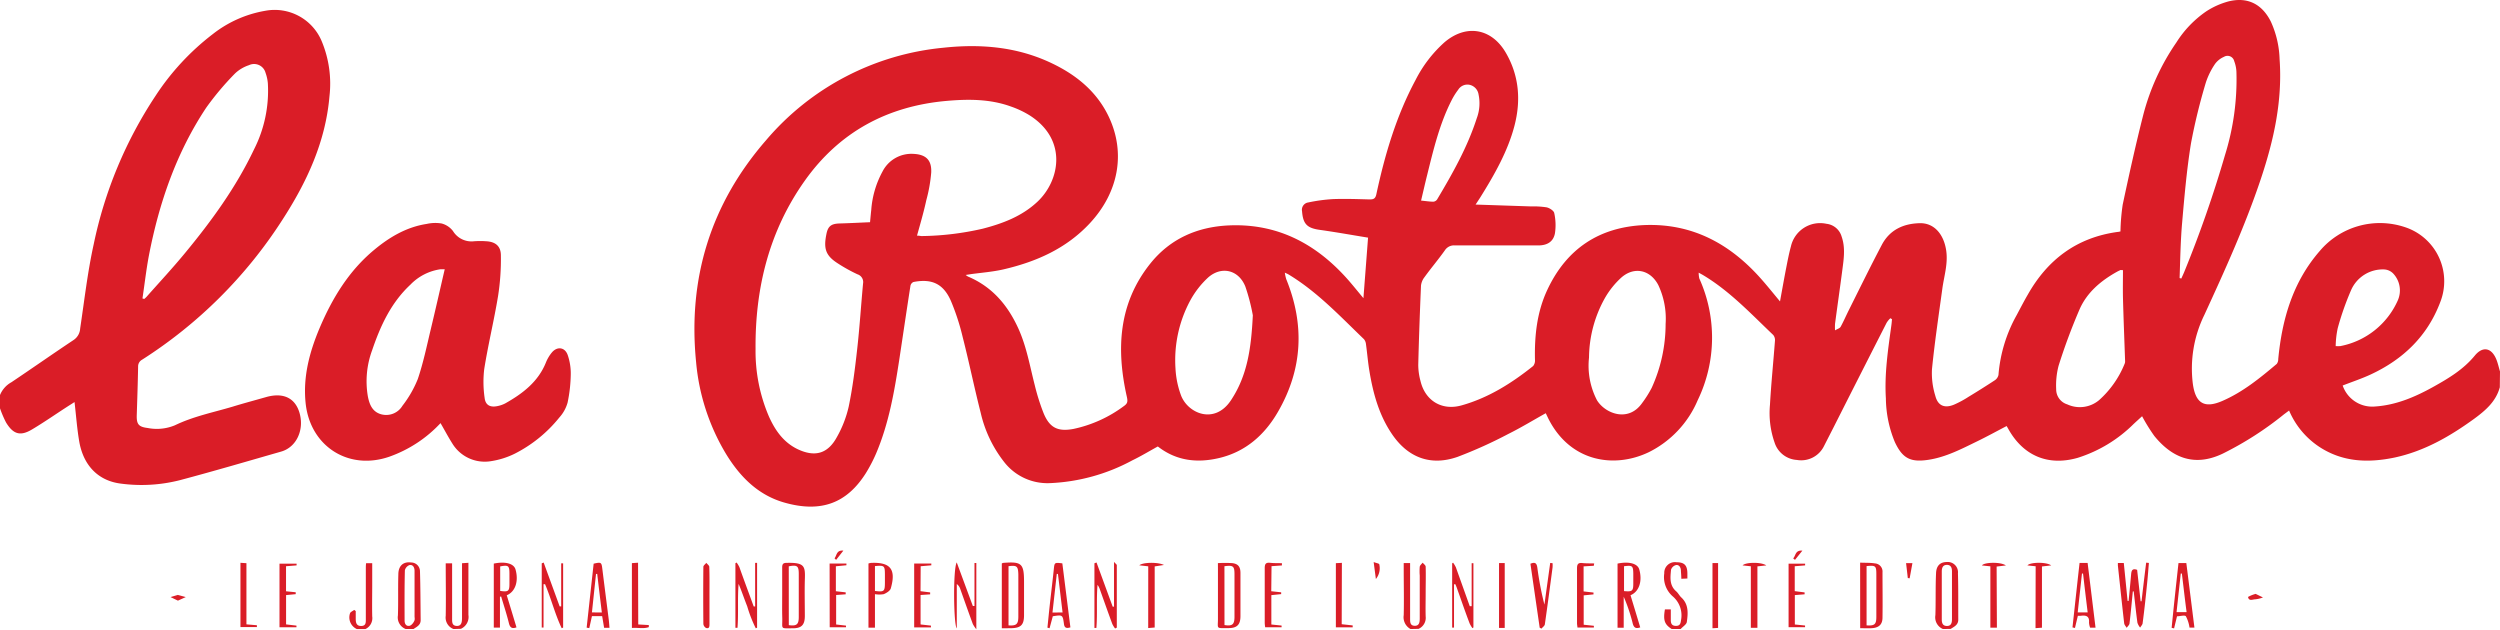 <svg width="643" height="162" fill="none" xmlns="http://www.w3.org/2000/svg"><path d="M642.952 99.607c-1 3.669-3.669 5.956-6.587 8.1-6.254 4.539-12.841 8.339-20.512 9.983-6.718 1.393-13.258 1.191-19.261-2.716a21.032 21.032 0 0 1-7.838-9.387l-1.311.977a84.98 84.98 0 0 1-15.688 10.077c-7.766 3.753-13.484.632-17.665-4.514a45.981 45.981 0 0 1-3.144-5.075c-.668.62-1.418 1.287-2.157 1.978a35.552 35.552 0 0 1-14.389 8.719c-7.671 2.204-14.104-.548-17.939-7.564l-.358-.607c-2.537 1.322-5.026 2.692-7.576 3.931-4.05 1.965-8.052 4.085-12.626 4.764-4.574.679-6.599-.429-8.541-4.562a30.073 30.073 0 0 1-2.311-11.233c-.393-6.349.56-12.602 1.418-18.856.071-.512.107-1.013.155-1.525l-.417-.25c-.379.35-.707.751-.977 1.191a9568.756 9568.756 0 0 0-13.568 26.742l-2.525 4.944a6.524 6.524 0 0 1-6.98 3.573 6.425 6.425 0 0 1-5.73-4.467 22.945 22.945 0 0 1-1.191-9.696c.31-5.491.87-10.97 1.286-16.474a2.082 2.082 0 0 0-.44-1.501c-5.789-5.503-11.257-11.376-18.19-15.485l-.988-.548a6.526 6.526 0 0 0 .166 1.512 36.926 36.926 0 0 1-.428 31.317 26.4 26.4 0 0 1-12.555 13.341c-8.875 4.264-20.25 2.561-25.885-8.696l-.631-1.322c-3.252 1.811-6.373 3.717-9.637 5.337a116.102 116.102 0 0 1-12.996 5.872c-6.968 2.466-12.864.226-16.998-5.956-3.252-4.824-4.764-10.327-5.705-15.974-.405-2.382-.584-4.705-.906-7.051a2.38 2.38 0 0 0-.512-1.263c-6.194-5.956-12.031-12.21-19.44-16.677-.155-.095-.334-.166-.917-.44.076.573.199 1.139.369 1.691 4.765 11.71 4.217 23.11-2.12 34.08-3.431 5.956-8.339 10.304-15.164 11.912-5.599 1.322-10.983.75-15.748-2.978-2.179 1.191-4.335 2.501-6.563 3.573a48.84 48.84 0 0 1-21.274 5.861 14.108 14.108 0 0 1-11.757-5.527 32.005 32.005 0 0 1-5.956-12.531c-1.656-6.48-3.002-13.103-4.646-19.524a58.715 58.715 0 0 0-3.037-9.315c-1.942-4.407-4.92-5.753-9.625-4.836a1.357 1.357 0 0 0-.763.929c-.988 6.337-1.917 12.686-2.882 19.059-1.263 8.219-2.68 16.402-5.956 24.109a38.726 38.726 0 0 1-2.704 5.17c-4.765 7.469-11.281 10.197-20.87 7.469-6.777-1.918-11.435-6.647-15.008-12.484a55.187 55.187 0 0 1-7.719-23.68c-2.144-21.525 3.752-40.655 17.975-57.01a68.312 68.312 0 0 1 45.693-23.824c9.637-1.036 19.059-.214 27.898 4.038 6.349 3.038 11.578 7.338 14.628 13.83 4.335 9.279 2.453 19.333-4.896 27.254-6.075 6.54-13.818 9.946-22.323 11.912-2.68.607-5.456.822-8.183 1.19l-1.454.227c.19.156.394.296.608.417 6.23 2.633 10.232 7.374 12.96 13.401 2.108 4.67 2.954 9.696 4.217 14.604a55.073 55.073 0 0 0 2.227 7.064c1.549 3.811 3.657 4.86 7.671 4.121a33.212 33.212 0 0 0 13.103-5.956c.894-.643.906-1.191.679-2.263-2.775-12.281-2.191-24.062 6.04-34.342 5.098-6.36 12.054-9.422 20.178-9.791 12.472-.548 22.371 4.681 30.483 13.782 1.37 1.548 2.656 3.168 4.133 4.931.405-5.313.798-10.34 1.191-15.569-4.181-.679-8.338-1.43-12.424-2-3.252-.453-4.3-1.502-4.55-4.766a1.906 1.906 0 0 1 1.62-2.287 42.408 42.408 0 0 1 6.337-.857c3.145-.12 6.289 0 9.434.083.977 0 1.465-.179 1.715-1.322 2.192-10.197 5.123-20.143 10.09-29.398a33.042 33.042 0 0 1 7.397-9.661c5.456-4.681 11.912-3.752 15.652 2.382 3.574 5.956 4.11 12.448 2.383 19.06-1.728 6.61-5.182 12.626-8.803 18.439l-1.191 1.822 14.294.477c1.33-.04 2.662.039 3.978.238.751.167 1.835.858 1.954 1.465a14.29 14.29 0 0 1 .19 5.17c-.393 2.192-1.977 3.156-4.276 3.156h-21.441a2.792 2.792 0 0 0-2.609 1.275c-1.691 2.382-3.573 4.586-5.265 6.933a4.33 4.33 0 0 0-.87 2.156c-.285 6.79-.536 13.567-.702 20.357.009 1.38.197 2.754.56 4.086 1.191 5.134 5.515 7.778 10.625 6.325 6.885-1.942 12.829-5.682 18.368-10.113a2.25 2.25 0 0 0 .464-1.632c-.131-6.194.513-12.257 3.169-17.94 4.92-10.53 13.27-16.14 24.908-16.676 12.305-.5 22.048 4.765 30.041 13.782 1.632 1.835 3.169 3.764 4.908 5.849.56-3.073 1.06-5.896 1.608-8.708.357-1.81.703-3.633 1.191-5.408a7.698 7.698 0 0 1 9.137-5.848 4.583 4.583 0 0 1 3.907 3.276c1.024 2.906.548 5.836.166 8.755-.595 4.562-1.25 9.124-1.858 13.686a14.914 14.914 0 0 0 0 1.692c.608-.37 1.191-.512 1.43-.894.774-1.405 1.405-2.894 2.132-4.335 2.799-5.599 5.551-11.221 8.469-16.76 2.037-3.86 5.539-5.48 9.792-5.575 3.573-.072 6.11 2.704 6.765 6.98.513 3.407-.536 6.587-.988 9.863-.941 6.909-1.978 13.818-2.668 20.75a19.707 19.707 0 0 0 .881 6.874c.655 2.501 2.382 3.192 4.765 2.215 1.3-.567 2.551-1.24 3.74-2.013a221.43 221.43 0 0 0 6.754-4.252c.49-.317.837-.813.965-1.382a37.544 37.544 0 0 1 4.693-15.414c.941-1.763 1.87-3.574 2.859-5.265 5.11-9.03 12.615-14.664 23.073-16.105.227 0 .453-.071.751-.13.043-2.322.238-4.638.583-6.933 1.644-7.707 3.336-15.39 5.277-23.026a58.583 58.583 0 0 1 8.529-18.654 27.4 27.4 0 0 1 7.659-7.98 19.954 19.954 0 0 1 5.801-2.586c4.884-1.19 8.577.727 10.828 5.206a25.008 25.008 0 0 1 2.252 9.648c.762 10.72-1.465 20.763-4.836 30.852-4.027 12.019-9.244 23.478-14.521 34.95a31.391 31.391 0 0 0-2.954 17.736c.691 5.015 2.978 6.385 7.588 4.383 5.253-2.275 9.648-5.86 13.996-9.529.261-.368.395-.811.381-1.263.977-10.268 3.776-19.88 10.721-27.826a20.25 20.25 0 0 1 21.918-6.063 14.638 14.638 0 0 1 9.017 19.297c-3.3 8.72-9.53 14.711-17.939 18.607-2.323 1.072-4.765 1.882-7.147 2.81a8.032 8.032 0 0 0 8.338 5.397c5.515-.369 10.423-2.514 15.14-5.146 3.859-2.156 7.623-4.431 10.506-7.945 2.061-2.502 4.312-2.025 5.539.977.405 1 .631 2.072.941 3.109l-.048 4.061zM235.854 60.608c.667 0 .953.12 1.191.107a73.397 73.397 0 0 0 15.7-1.894c5.158-1.334 10.065-3.18 14.056-6.908 5.706-5.313 7.933-15.903-1.954-22.228a24.043 24.043 0 0 0-4.764-2.263c-5.408-1.978-11.019-1.966-16.677-1.465-15.235 1.358-27.564 8.04-36.426 20.536-9.172 12.936-12.782 27.623-12.651 43.3a42.602 42.602 0 0 0 3.443 17.343c1.572 3.49 3.681 6.563 7.266 8.338 4.515 2.18 7.874 1.275 10.232-3.097a28.77 28.77 0 0 0 3.014-7.79c1.013-4.872 1.632-9.828 2.18-14.771.631-5.61.989-11.257 1.513-16.88a2.096 2.096 0 0 0-1.43-2.382 41.202 41.202 0 0 1-5.336-2.99c-2.978-1.977-3.383-3.823-2.645-7.42.417-2.05 1.311-2.61 3.407-2.669 2.597-.071 5.194-.214 7.802-.321.12-1.192.191-2.144.31-3.133a24.276 24.276 0 0 1 2.895-9.899 8.332 8.332 0 0 1 7.838-4.55c3.252.119 4.836 1.513 4.693 4.765a38.512 38.512 0 0 1-1.263 7.147c-.631 2.93-1.489 5.884-2.394 9.124zm172.841 31.364a19.248 19.248 0 0 0 2.048 10.971c2.073 3.395 8.017 5.789 11.579.762a28.094 28.094 0 0 0 2.501-3.966 39.663 39.663 0 0 0 3.574-16.415 20.329 20.329 0 0 0-1.87-9.982c-2.073-4.002-6.29-4.896-9.625-1.858a21.734 21.734 0 0 0-4.062 5.074 31.81 31.81 0 0 0-4.145 15.414zm-86.468-10.875a50.178 50.178 0 0 0-1.942-7.445c-1.763-4.313-6.23-5.313-9.66-2.18a23.002 23.002 0 0 0-4.491 5.813 32.332 32.332 0 0 0-3.8 17.45c.112 2.315.57 4.6 1.358 6.778 1.656 4.765 8.648 7.85 12.9 1.454 4.253-6.397 5.218-13.437 5.635-21.87zm223.799-11.615c-.512 0-.608-.083-.691 0a10.19 10.19 0 0 0-.893.441c-4.074 2.275-7.612 5.241-9.53 9.53a151.75 151.75 0 0 0-5.444 14.615 20.086 20.086 0 0 0-.619 6.04 4.036 4.036 0 0 0 2.847 3.895 7.698 7.698 0 0 0 8.171-1.072 25.148 25.148 0 0 0 6.6-9.399c.09-.218.127-.455.107-.69-.179-5.254-.393-10.519-.536-15.772-.072-2.537-.012-5.086-.012-7.588zm14.568 2.037.441.12c.238-.548.5-1.084.726-1.632a302.65 302.65 0 0 0 10.495-30.078 65.31 65.31 0 0 0 2.954-21.441 8.81 8.81 0 0 0-.572-2.764 1.757 1.757 0 0 0-1.033-1.226 1.764 1.764 0 0 0-1.599.119 5.655 5.655 0 0 0-2.287 1.81 18.95 18.95 0 0 0-2.383 4.825 150.64 150.64 0 0 0-3.812 15.604c-1.096 6.778-1.691 13.65-2.287 20.5-.405 4.682-.476 9.434-.643 14.163zM365.502 51.591c1.191.119 2.18.274 3.169.286a1.32 1.32 0 0 0 .965-.596c3.966-6.658 7.778-13.4 10.172-20.822.746-1.965.911-4.102.477-6.158a2.993 2.993 0 0 0-2.263-2.478 2.788 2.788 0 0 0-2.978 1.263c-.662.869-1.24 1.798-1.728 2.775-3.097 6.1-4.657 12.722-6.289 19.31-.524 2.096-1.001 4.204-1.525 6.42zm235.235 37.427c.396.026.794.026 1.191 0a20.375 20.375 0 0 0 14.818-11.829 6.344 6.344 0 0 0-1.084-6.694 3.464 3.464 0 0 0-2.382-1.191 8.883 8.883 0 0 0-8.576 5.312 72.797 72.797 0 0 0-3.443 9.792 24.222 24.222 0 0 0-.524 4.61zM0 101.609a6.611 6.611 0 0 1 2.942-3.3c5.325-3.573 10.59-7.266 15.938-10.828a3.812 3.812 0 0 0 1.74-3.001c1.083-7.23 1.905-14.52 3.478-21.644A109.101 109.101 0 0 1 40 24.658 64.193 64.193 0 0 1 54.782 8.732 29.994 29.994 0 0 1 68.22 2.776a13.103 13.103 0 0 1 14.532 7.85 28.315 28.315 0 0 1 1.99 14.104c-1 11.78-5.849 22.144-12.162 31.888a118.689 118.689 0 0 1-36.022 35.89 1.952 1.952 0 0 0-1.036 1.787c-.071 4.133-.214 8.267-.345 12.388-.084 2.383.416 3.109 2.799 3.395 2.352.467 4.789.226 7.004-.691 4.765-2.299 9.815-3.299 14.759-4.765 2.906-.893 5.849-1.679 8.779-2.513 4.3-1.191 7.361.203 8.505 4.038 1.298 4.384-.763 8.863-4.681 9.994-8.637 2.478-17.26 5.015-25.944 7.326a39.967 39.967 0 0 1-15.32.917c-5.824-.726-9.672-4.681-10.72-10.959-.548-3.264-.786-6.575-1.19-10.018l-1.192.763c-3.204 2.037-6.35 4.264-9.672 6.242-3.05 1.846-4.872 1.322-6.743-1.739A27.52 27.52 0 0 1 0 105.016v-3.407zm36.64-24.848.453.13c.214-.173.417-.36.608-.56 3.311-3.74 6.718-7.396 9.887-11.244 6.825-8.267 13.103-16.879 17.736-26.635a33.353 33.353 0 0 0 3.574-16.938 10.494 10.494 0 0 0-.596-2.776 3.05 3.05 0 0 0-4.264-1.977 9.601 9.601 0 0 0-3.574 2.12 73.092 73.092 0 0 0-7.409 8.791c-7.719 11.614-12.15 24.55-14.77 38.118-.68 3.645-1.096 7.314-1.644 10.97zM116.641 161.787a3.164 3.164 0 0 1-2.002-3.383c.084-4.467 0-8.922 0-13.52h1.644V158.988c0 .905-.095 1.954 1.191 2.001 1.287.048 1.346-1.119 1.358-2.037V144.861l1.644-.108V158.154a3.342 3.342 0 0 1-1.93 3.574l-1.905.059zM499.725 161.787a3.274 3.274 0 0 1-1.942-3.573c.119-3.574 0-7.147.167-10.721.059-1.989 1.048-2.918 2.751-2.942a2.639 2.639 0 0 1 2.747 1.754c.13.369.177.763.136 1.152.119 3.991.06 7.981.084 11.912 0 1.346-1.025 1.799-1.942 2.383l-2.001.035zm2.323-8.564v-6.266c0-.881-.251-1.679-1.311-1.668-1.06.012-1.31.787-1.31 1.68v12.388c0 .882.238 1.632 1.322 1.644 1.084.012 1.287-.81 1.299-1.656.011-2.037-.012-4.085 0-6.122zM104.348 161.787a3.205 3.205 0 0 1-2.002-3.502c.119-3.502 0-7.016.108-10.53 0-2.275 1.31-3.359 3.311-3.085a2.276 2.276 0 0 1 2.251 2.18c.131 4.216.131 8.433.179 12.662 0 1.263-1.001 1.703-1.846 2.275h-2.001zm2.275-8.696v-6.265c0-.81-.358-1.656-1.299-1.489a1.904 1.904 0 0 0-1.191 1.346c-.107 4.312-.083 8.636-.071 12.948 0 .81.405 1.501 1.274 1.322.489-.107.953-.714 1.191-1.191.239-.476.096-.834.096-1.263.012-1.798 0-3.609 0-5.408zM362.786 161.787a3.47 3.47 0 0 1-1.751-3.573c.096-3.943 0-7.886 0-11.829v-1.56h1.644V159.131c0 .881 0 1.799 1.191 1.822 1.192.024 1.275-.988 1.287-1.81v-11.102a14.4 14.4 0 0 1 0-2.275c.059-.381.488-.703.75-1.048.274.345.763.667.775 1.012.071 2.228 0 4.467 0 6.694 0 2.037-.06 4.086 0 6.123a3.097 3.097 0 0 1-1.823 3.193l-2.073.047zM429.969 161.787c-1.87-1.191-2.227-2.263-1.751-5.05h1.513v2.751c0 .894.274 1.489 1.334 1.489s1.191-.667 1.298-1.489a6.427 6.427 0 0 0-2.168-6.134 6.547 6.547 0 0 1-2.144-5.896 2.735 2.735 0 0 1 .902-2.175 2.74 2.74 0 0 1 2.255-.672c2.049 0 2.775.821 2.787 2.906v1.275l-1.56.071c0-.798-.084-1.501-.107-2.192-.024-.691-.453-1.489-1.275-1.334a1.844 1.844 0 0 0-1.263 1.191c-.178 1.954-.464 4.003 1.311 5.551.536.453.869 1.191 1.381 1.632 1.871 1.787 1.68 4.05 1.37 6.254-.095.667-1.036 1.191-1.584 1.822h-2.299zM91.769 161.788a3.29 3.29 0 0 1-1.751-4.027c.083-.357.714-.595 1.084-.893l.393.298v1.953c0 .929.119 1.894 1.405 1.882 1.287-.012 1.191-.988 1.191-1.846v-12.948c0-.417 0-.834.072-1.346h1.572v5.277c0 2.811-.06 5.61 0 8.41a3.097 3.097 0 0 1-1.739 3.24H91.77z" fill="#DA1D27"/><path d="M113.305 108.828a33.042 33.042 0 0 1-13.103 8.612c-10.53 3.692-20.452-2.645-21.596-13.77-.703-6.766 1-13.103 3.574-19.238 3.263-7.695 7.516-14.735 14.044-20.155 3.966-3.3 8.338-5.884 13.52-6.682a10.122 10.122 0 0 1 3.823-.12 5.411 5.411 0 0 1 2.943 1.954 5.58 5.58 0 0 0 5.455 2.62c1.001-.059 2.001-.082 3.002 0 2.382.096 3.836 1.192 3.859 3.574.061 3.5-.178 7-.714 10.459-1.037 6.325-2.573 12.555-3.574 18.88a28.263 28.263 0 0 0 .107 7.362c.203 1.882 1.442 2.525 3.312 2.12a7.344 7.344 0 0 0 2.013-.703c4.455-2.513 8.433-5.527 10.435-10.494.37-.926.88-1.79 1.512-2.561 1.394-1.68 3.407-1.406 4.11.667.536 1.572.798 3.224.774 4.884a37.864 37.864 0 0 1-.822 7.337 9.524 9.524 0 0 1-2.132 3.824 34.973 34.973 0 0 1-11.578 9.351 20.9 20.9 0 0 1-5.956 1.858 9.763 9.763 0 0 1-10.03-4.634c-1.024-1.62-1.953-3.382-2.978-5.145zm1.072-39.572h-1.096a13.36 13.36 0 0 0-7.718 3.955c-4.991 4.646-7.731 10.614-9.863 16.915a23.014 23.014 0 0 0-1.096 11.769c.393 2.061 1.12 4.014 3.43 4.657a4.872 4.872 0 0 0 5.468-2.179 28.607 28.607 0 0 0 3.943-6.85c1.417-4.157 2.311-8.493 3.335-12.77 1.227-5.11 2.382-10.231 3.597-15.473v-.023zM548.563 152.103c-.274 2.728-.512 5.455-.846 8.183 0 .429-.488.81-.738 1.191-.226-.393-.596-.75-.643-1.191-.572-4.943-1.084-9.898-1.62-14.854v-.631h1.524c.334 3.276.656 6.516.977 9.768h.262c.227-2.311.453-4.634.655-6.945.084-.893.334-1.501 1.537-1.06l.893 8.076h.239c.381-3.311.774-6.623 1.191-9.922l.703.071c-.143 1.608-.251 3.216-.417 4.824-.358 3.574-.715 7.076-1.191 10.614 0 .417-.429.81-.644 1.191a3.952 3.952 0 0 1-.703-1.263c-.357-2.668-.643-5.36-.952-8.052h-.227zM478.426 144.706c1.358.071 2.597 0 3.812.202a2.078 2.078 0 0 1 1.443.719 2.075 2.075 0 0 1 .499 1.533c0 3.895.059 7.79 0 11.673 0 1.811-.965 2.633-2.788 2.74-.953.06-1.905 0-2.954 0l-.012-16.867zm1.656.893v15.247c2.061.143 2.514-.262 2.514-2.18v-10.97c0-2.18-.215-2.323-2.514-2.097zM128.588 153.473v7.945h-1.584v-16.462c2.978-.62 5.134 0 5.575 1.465.869 3.002 0 5.753-2.24 6.683.834 2.723 1.668 5.475 2.502 8.254-1.108.405-1.656.108-1.942-1.048-.584-2.382-1.322-4.586-2.001-6.885l-.31.048zm.06-1.489c2.096.298 2.382.095 2.382-1.87v-2.549c0-2.073-.262-2.288-2.382-1.883v6.302zM417.617 161.454h-1.585v-16.498c2.966-.62 5.134 0 5.575 1.465.87 3.002 0 5.753-2.239 6.671.833 2.739 1.667 5.495 2.501 8.266-1.108.405-1.656.108-1.942-1.048a43.234 43.234 0 0 0-2.31-6.837v7.981zm.083-15.819v6.396c2.132.191 2.382 0 2.382-1.989v-2.549c-.047-1.977-.226-2.132-2.382-1.858zM257.665 161.597V144.92c.178-.071.262-.143.345-.143 4.765-.393 5.372.167 5.372 4.896v8.541c0 2.513-.81 3.311-3.335 3.359l-2.382.024zm1.727-15.974v15.223c2.001.143 2.513-.298 2.525-2.192v-10.958c-.071-2.085-.381-2.335-2.525-2.073zM201.179 153.103v-7.147c0-.893.25-1.191 1.191-1.191 4.634-.095 4.765.858 4.634 4.408-.084 3.085 0 6.17 0 9.255 0 2.263-.822 3.157-3.05 3.169-3.359 0-2.692.333-2.751-2.633-.06-1.977-.024-3.919-.024-5.861zm1.703 7.684c1.989.274 2.549-.155 2.561-2.049v-11.114c0-2.061-.393-2.382-2.573-1.965l.012 15.128zM313.245 144.836a31.597 31.597 0 0 1 3.693 0c1.513.179 2.108.953 2.108 2.526v11.101c0 2.168-.846 3.062-2.99 3.086-3.454 0-2.775.321-2.799-2.585v-12.52l-.012-1.608zm1.692 15.926c1.965.322 2.549-.107 2.573-2.001v-11.102c0-2.072-.358-2.322-2.585-2.025l.012 15.128zM194.389 161.609a34.548 34.548 0 0 1-2.204-5.659c-.762-1.905-1.405-3.859-2.215-5.777-.31 3.776 0 7.552-.286 11.305h-.536v-16.617l.309-.179c.275.374.514.773.715 1.191 1.191 3.359 2.454 6.742 3.681 10.113h.369v-11.221h.501v16.677l-.334.167zM282.024 144.67l4.157 11.364h.346v-11.519c.429.5.715.679.715.846v16.069l-.441.214a6.223 6.223 0 0 1-.727-1.191c-1.084-2.93-2.12-5.884-3.18-8.838a4.276 4.276 0 0 0-.608-1.192c-.321 3.705 0 7.421-.297 11.09h-.501v-16.641l.536-.202zM246.074 144.658c1.382 3.74 2.76 7.473 4.134 11.197h.429v-11.054h.476v17.046a7.944 7.944 0 0 1-.905-1.358c-1.096-2.978-2.144-5.956-3.216-8.97a2.576 2.576 0 0 0-.906-1.31v11.399c-.834-.81-.988-15.378-.012-16.95zM225.038 161.43h-1.668v-16.498c.206-.07.417-.122.632-.155 5.015-.226 6.516 1.632 5.11 6.552-.179.631-1.096 1.191-1.811 1.489a6.716 6.716 0 0 1-2.263 0v8.612zm0-15.831v6.397c2.383.297 2.549.095 2.561-2.121v-2.132c-.012-2.227-.131-2.382-2.561-2.144zM156.76 161.466h-1.382c-.167-.977-.322-1.942-.501-2.99h-2.632l-.679 3.073-.679-.119 1.799-16.45c1.941-.453 2.025-.382 2.239 1.381.536 4.324 1.096 8.648 1.644 12.984.083.644.119 1.311.191 2.121zm-1.966-3.931c-.417-3.395-.81-6.659-1.191-9.911h-.31c-.345 3.264-.691 6.54-1.048 9.887l2.549.024zM560.308 144.813h2.013c.691 5.491 1.382 11.007 2.085 16.605h-1.263a8.857 8.857 0 0 0-.929-2.906c-.298-.382-1.501 0-2.287 0-.262 1.084-.512 2.096-.75 3.109l-.632-.143c.548-5.551 1.144-11.055 1.763-16.665zm.87 2.704h-.286l-1.084 9.923h2.585c-.441-3.312-.81-6.623-1.215-9.923zM538.974 161.442h-1.394a4.539 4.539 0 0 1-.285-1.346c.142-1.644-.775-1.894-2.097-1.716h-.774c-.25 1.061-.5 2.097-.739 3.133l-.643-.143c.608-5.503 1.191-11.018 1.823-16.581h2.072l2.037 16.653zm-2.025-3.931c-.417-3.407-.81-6.706-1.191-10.006h-.274c-.357 3.3-.727 6.599-1.096 10.006h2.561zM275.306 161.359c-1.06.321-1.525.119-1.656-.87-.321-2.382-.357-2.382-2.871-1.989l-.833 3.085-.548-.155c.202-1.965.393-3.919.607-5.873.334-3.013.703-6.027 1.025-9.053.19-1.846.154-1.858 2.203-1.608.683 5.44 1.374 10.927 2.073 16.463zm-2.013-3.836-1.191-9.911h-.298c-.369 3.3-.727 6.588-1.108 9.935l2.597-.024zM378.51 155.915V144.86h.453v16.522l-.25.179a8.405 8.405 0 0 1-.715-1.191c-1.191-3.121-2.252-6.242-3.371-9.363-.096-.25-.203-.488-.298-.739h-.357v11.15h-.477v-16.522l.238-.178c.273.375.512.773.715 1.191l3.574 10.006h.488zM139.833 144.694l4.109 11.268h.394v-11.078h.5v16.534l-.369.155c-1.74-3.645-2.704-7.612-4.277-11.316h-.393v11.149h-.464v-16.522l.5-.19zM399.32 144.849a8.17 8.17 0 0 1 0 1.084c-.643 4.884-1.287 9.779-1.989 14.663-.06.393-.572.715-.87 1.084l-.453-.238a16477.33 16477.33 0 0 1-2.382-16.45c1.191-.489 1.608-.167 1.775.988a83.105 83.105 0 0 0 1.822 9.53l1.489-10.721.608.06zM236.759 152.055l2.478.31v.5l-2.466.167v7.576l2.669.298v.453h-4.313v-16.415h4.408v.453l-2.74.238-.036 6.42zM71.888 144.979h4.395v.441l-2.716.215v6.444l2.49.25v.488l-2.478.239v7.54l2.669.31v.417h-4.36v-16.344zM213.376 144.944h4.324v.441l-2.715.262v6.42l2.525.286v.501l-2.454.178v7.588l2.537.286v.429H213.4l-.024-16.391zM295.33 145.659l-2.299-.262c.893-.787 4.765-.87 6.337-.084l-2.382.37v15.711l-1.668.143.012-15.878zM523.572 145.647l-2.12-.226c.691-.846 4.836-.93 6.123 0l-2.383.274v15.747l-1.656.119.036-15.914zM452.006 161.466h-1.692v-15.819l-2.12-.227c.751-.833 4.765-.917 6.099 0l-2.287.251v15.795zM326.968 152.067l2.549.274v.465l-2.526.262v7.552l2.633.274v.441h-4.217a8.787 8.787 0 0 1-.119-1.108v-14.092c0-1.036.25-1.501 1.358-1.382s2.037.072 3.061.108v.571l-2.668.191-.071 6.444zM461.631 153.056v7.564l2.632.262v.441h-4.24v-16.355h4.252v.453l-2.668.214v6.409l2.537.321v.489l-2.513.202zM409.921 145.515l-2.62.155v6.445l2.549.286v.476l-2.525.25v7.552l2.62.274v.441h-4.228c0-.298-.108-.703-.108-1.108v-14.103c0-1.025.251-1.489 1.358-1.37 1.108.119 2.037.071 3.062.107l-.108.595zM164.157 160.608l2.716.155v.536c-1.358.488-2.823.083-4.348.214v-16.676l1.584-.108.048 15.879zM345.085 160.548l2.824.31v.488h-4.324v-16.497l1.548-.084-.048 15.783zM61.846 144.753l1.537.096v15.735l2.692.227v.464h-4.229v-16.522zM440.451 144.825h1.442v16.676l-1.442.084v-16.76zM387.015 161.501h-1.465v-16.676h1.465v16.676zM513.602 161.43h-1.68v-15.771l-2.168-.227c.536-.834 4.825-.965 6.159 0l-2.382.286.071 15.712zM182.477 153.199v7.278c0 .595 0 1.274-.858 1.048a1.366 1.366 0 0 1-.487-.435 1.367 1.367 0 0 1-.227-.613 749.004 749.004 0 0 1 0-14.687c0-.334.488-.679.762-1.025.262.346.751.679.762 1.025.084 2.465.048 4.943.048 7.409zM580.153 152.746l1.882.917a7.305 7.305 0 0 1-1.953.477c-.667 0-1.692.583-1.882-.608a8.652 8.652 0 0 1 1.953-.786zM353.305 144.563c.714.274 1.393.357 1.441.572a4.37 4.37 0 0 1-.87 3.788l-.571-4.36zM490.243 144.837h1.632c-.25 1.358-.477 2.632-.715 3.907l-.476-.072a352.83 352.83 0 0 0-.441-3.835zM45.765 154.485l-1.906-.917 1.81-.536a.289.289 0 0 1 .144 0l1.965.536-2.013.917zM463.572 141.621l-1.906 2.382-.464-.405c.691-.619.464-2.132 2.37-1.977zM214.639 143.598c.608-.715.453-2.156 2.275-1.977l-1.87 2.382-.405-.405z" fill="#DA1D27"/></svg>